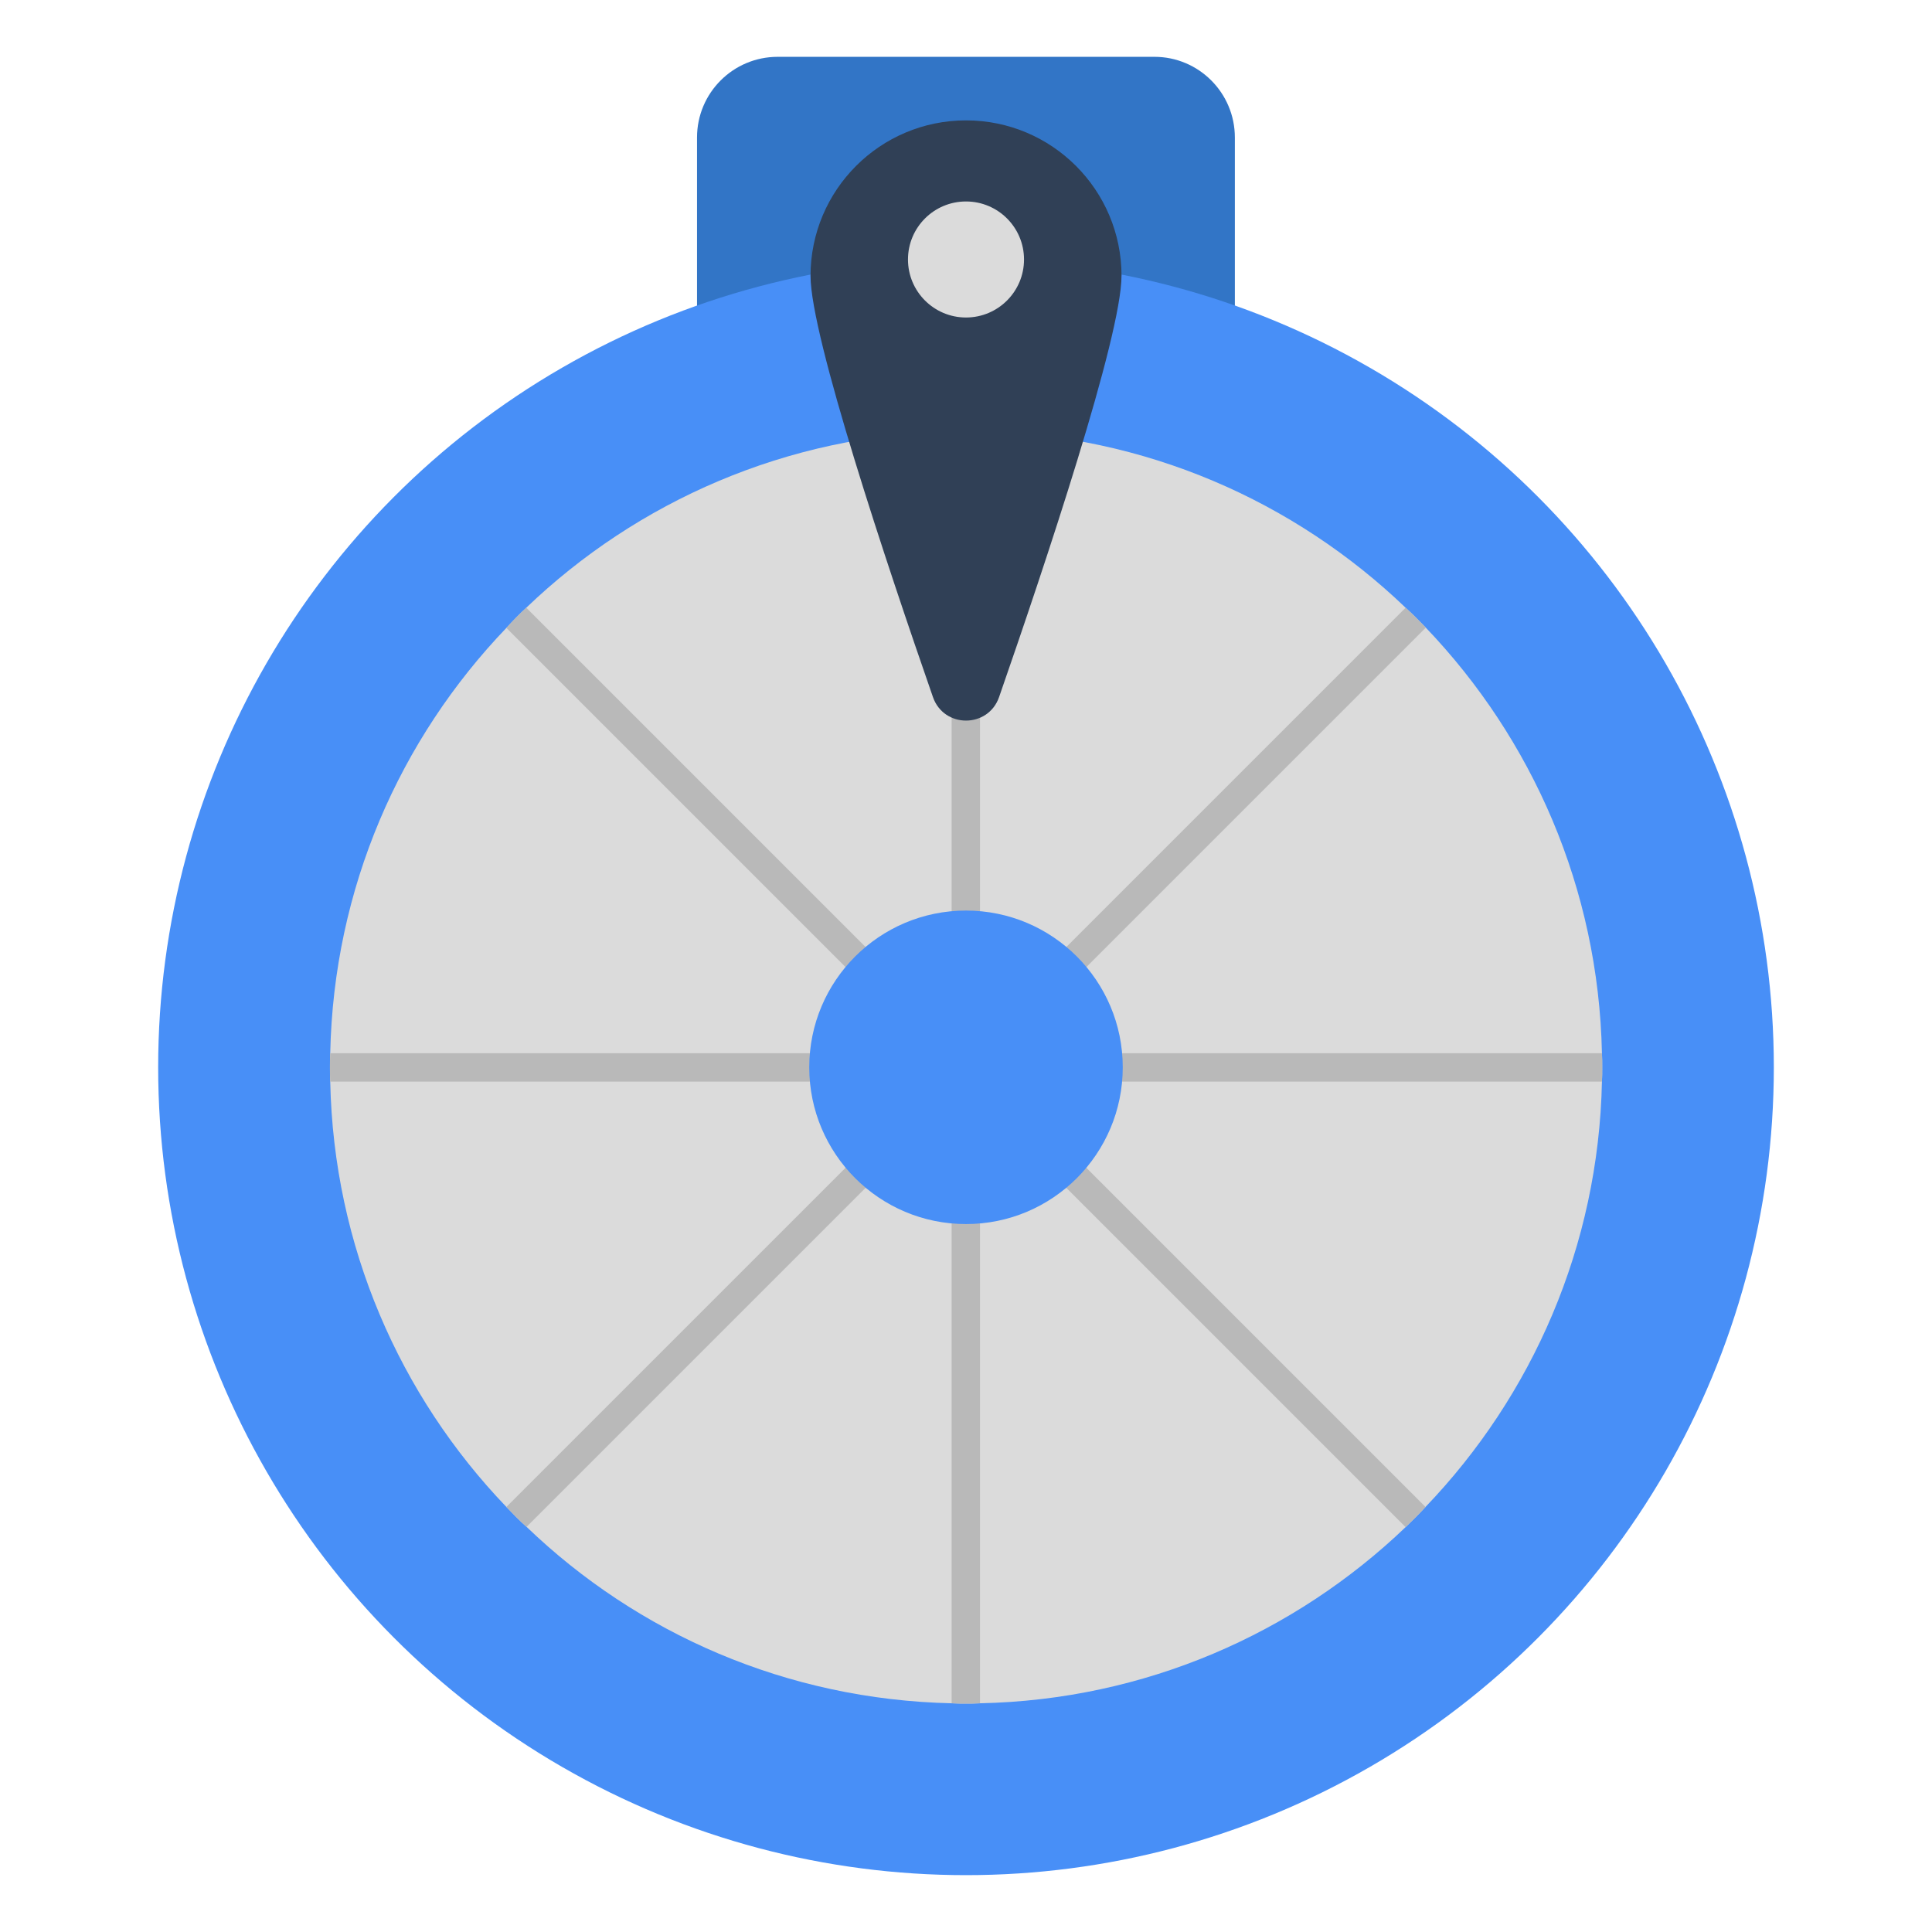 <svg id="Layer_1" enable-background="new 0 0 68 68" height="512" viewBox="0 0 68 68" width="512" xmlns="http://www.w3.org/2000/svg"><g><g><g><g><path d="m43.463 4.84v7.27h-18.93v-7.27c0-1.57 1.27-2.84 2.84-2.84h13.26c1.56 0 2.83 1.27 2.83 2.84z" fill="#3275c6"/></g></g></g><g><g><g><circle cx="34" cy="37.566" fill="#488ff7" r="28.433"/></g></g></g><g><g><g><path d="m56.393 37.57c0 .17 0 .34-.01.5-.12 5.8-2.46 11.06-6.21 14.97-.22.24-.46.48-.7.71-3.91 3.74-9.17 6.08-14.98 6.2-.16.01-.33.01-.49.01-.17 0-.34 0-.51-.01-5.81-.13-11.06-2.46-14.96-6.21-.25-.22-.48-.46-.71-.7-3.75-3.91-6.08-9.17-6.2-14.97-.01-.16-.01-.33-.01-.5s0-.34.01-.5c.12-5.81 2.45-11.06 6.2-14.97.22-.24.45-.48.7-.71 3.9-3.74 9.16-6.08 14.97-6.21.17-.01.34-.01.51-.01.16 0 .33 0 .49.01 5.81.12 11.07 2.46 14.98 6.21.24.22.48.46.71.7 3.74 3.91 6.08 9.17 6.2 14.98.01.16.01.33.01.5z" fill="#dbdbdb"/></g></g></g><g><g><g><g><path d="m56.383 38.07h-21.18l14.97 14.97c-.22.24-.46.48-.7.71l-14.98-14.98v21.18c-.16.01-.33.01-.49.01-.17 0-.34 0-.51-.01v-21.17l-14.96 14.96c-.25-.22-.48-.46-.71-.7l14.97-14.97h-21.17c-.01-.16-.01-.33-.01-.5s0-.34.01-.5h21.17l-14.97-14.97c.22-.24.45-.48.7-.71l14.97 14.97v-21.18c.17-.01.34-.01.51-.01.16 0 .33 0 .49.01v21.19l14.98-14.98c.24.22.48.46.71.7l-14.98 14.98h21.18c.01.16.01.33.01.5s0 .34-.01.5z" fill="#b9b9b9"/></g></g></g></g><g><g><g><circle cx="34" cy="37.566" fill="#488ff7" r="5.517"/></g></g></g><g><g><g><path d="m39.473 9.71c0 2.123-2.701 10.204-4.308 14.823-.385 1.106-1.945 1.106-2.329 0-1.607-4.619-4.308-12.699-4.308-14.823 0-3.023 2.45-5.473 5.473-5.473s5.473 2.45 5.473 5.473z" fill="#304056"/></g></g></g><g><g><g><circle cx="34" cy="9.133" fill="#dbdbdb" r="2.042"/></g></g></g></g></svg>